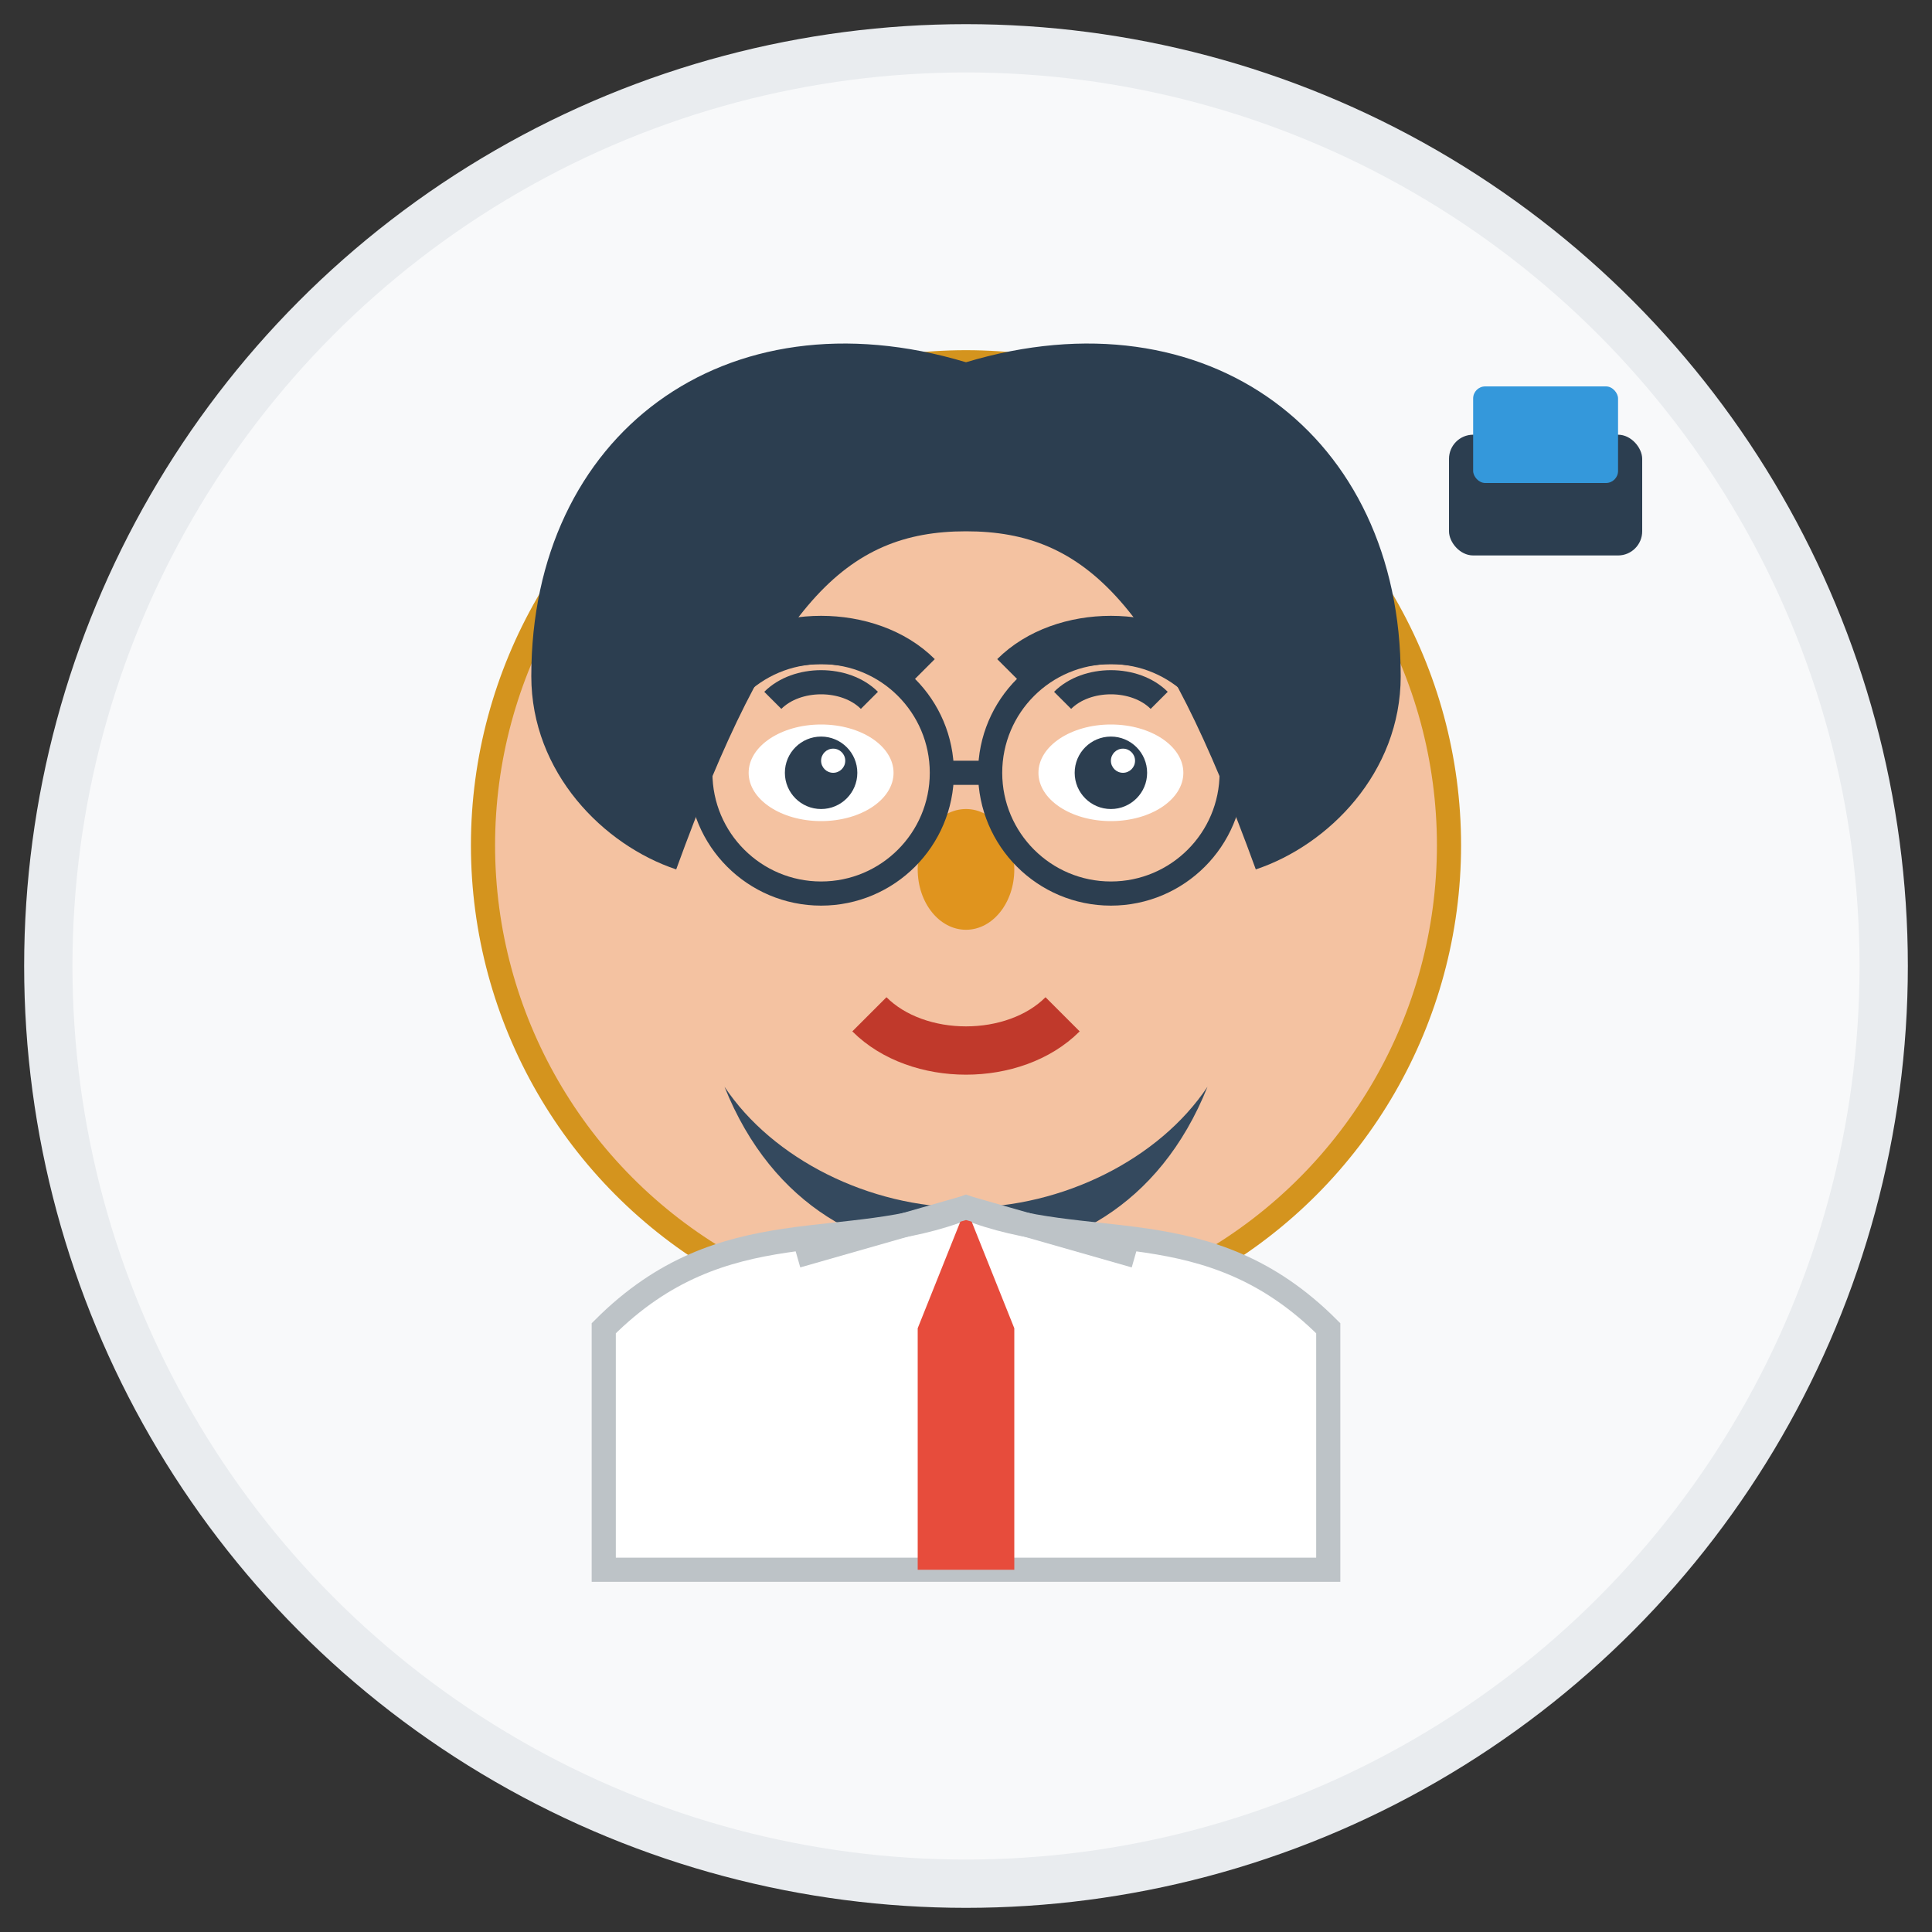 <svg width="80" height="80" viewBox="0 0 80 80" fill="none" xmlns="http://www.w3.org/2000/svg">
  <rect x="0" y="0" width="80" height="80" fill="#333333" stroke="none"/>
  <!-- Background circle -->
  <circle cx="40" cy="40" r="38" fill="#f8f9fa" stroke="#e9ecef" stroke-width="2"/>
  
  <!-- Male face -->
  <circle cx="40" cy="35" r="20" fill="#f4c2a1" stroke="#d4941e" stroke-width="1"/>
  
  <!-- Hair -->
  <path d="M22 28 C22 18, 30 12, 40 15 C50 12, 58 18, 58 28 C58 32, 55 35, 52 36 C48 25, 45 22, 40 22 C35 22, 32 25, 28 36 C25 35, 22 32, 22 28 Z" 
        fill="#2c3e50"/>
  
  <!-- Beard -->
  <path d="M30 45 C32 50, 36 52, 40 52 C44 52, 48 50, 50 45 C48 48, 44 50, 40 50 C36 50, 32 48, 30 45 Z" 
        fill="#34495e"/>
  
  <!-- Eyes -->
  <ellipse cx="34" cy="32" rx="3" ry="2" fill="white"/>
  <ellipse cx="46" cy="32" rx="3" ry="2" fill="white"/>
  <circle cx="34" cy="32" r="1.5" fill="#2c3e50"/>
  <circle cx="46" cy="32" r="1.5" fill="#2c3e50"/>
  <circle cx="34.5" cy="31.5" r="0.5" fill="white"/>
  <circle cx="46.5" cy="31.5" r="0.5" fill="white"/>
  
  <!-- Eyebrows (thicker for male) -->
  <path d="M30 28 C32 26, 36 26, 38 28" stroke="#2c3e50" stroke-width="2" fill="none"/>
  <path d="M42 28 C44 26, 48 26, 50 28" stroke="#2c3e50" stroke-width="2" fill="none"/>
  
  <!-- Nose -->
  <ellipse cx="40" cy="36" rx="2" ry="2.5" fill="#e0941e"/>
  
  <!-- Mouth -->
  <path d="M36 42 C38 44, 42 44, 44 42" stroke="#c0392b" stroke-width="2" fill="none"/>
  
  <!-- Clothing (shirt and tie) -->
  <path d="M25 55 C30 50, 35 52, 40 50 C45 52, 50 50, 55 55 L55 65 L25 65 Z" 
        fill="white" stroke="#bdc3c7" stroke-width="1"/>
  
  <!-- Tie -->
  <polygon points="40,50 38,55 38,65 42,65 42,55" fill="#e74c3c"/>
  
  <!-- Shirt collar -->
  <path d="M33 52 L40 50 L47 52" stroke="#bdc3c7" stroke-width="1" fill="none"/>
  
  <!-- Professional touch - small laptop icon -->
  <g transform="translate(60,15)">
    <rect x="0" y="3" width="8" height="5" fill="#2c3e50" rx="1"/>
    <rect x="1" y="1" width="6" height="4" fill="#3498db" rx="0.5"/>
  </g>
  
  <!-- Confident expression -->
  <path d="M32 29 C33 28, 35 28, 36 29" stroke="#2c3e50" stroke-width="1" fill="none"/>
  <path d="M44 29 C45 28, 47 28, 48 29" stroke="#2c3e50" stroke-width="1" fill="none"/>
  
  <!-- Glasses -->
  <circle cx="34" cy="32" r="5" fill="none" stroke="#2c3e50" stroke-width="1"/>
  <circle cx="46" cy="32" r="5" fill="none" stroke="#2c3e50" stroke-width="1"/>
  <line x1="39" y1="32" x2="41" y2="32" stroke="#2c3e50" stroke-width="1"/>
</svg>
